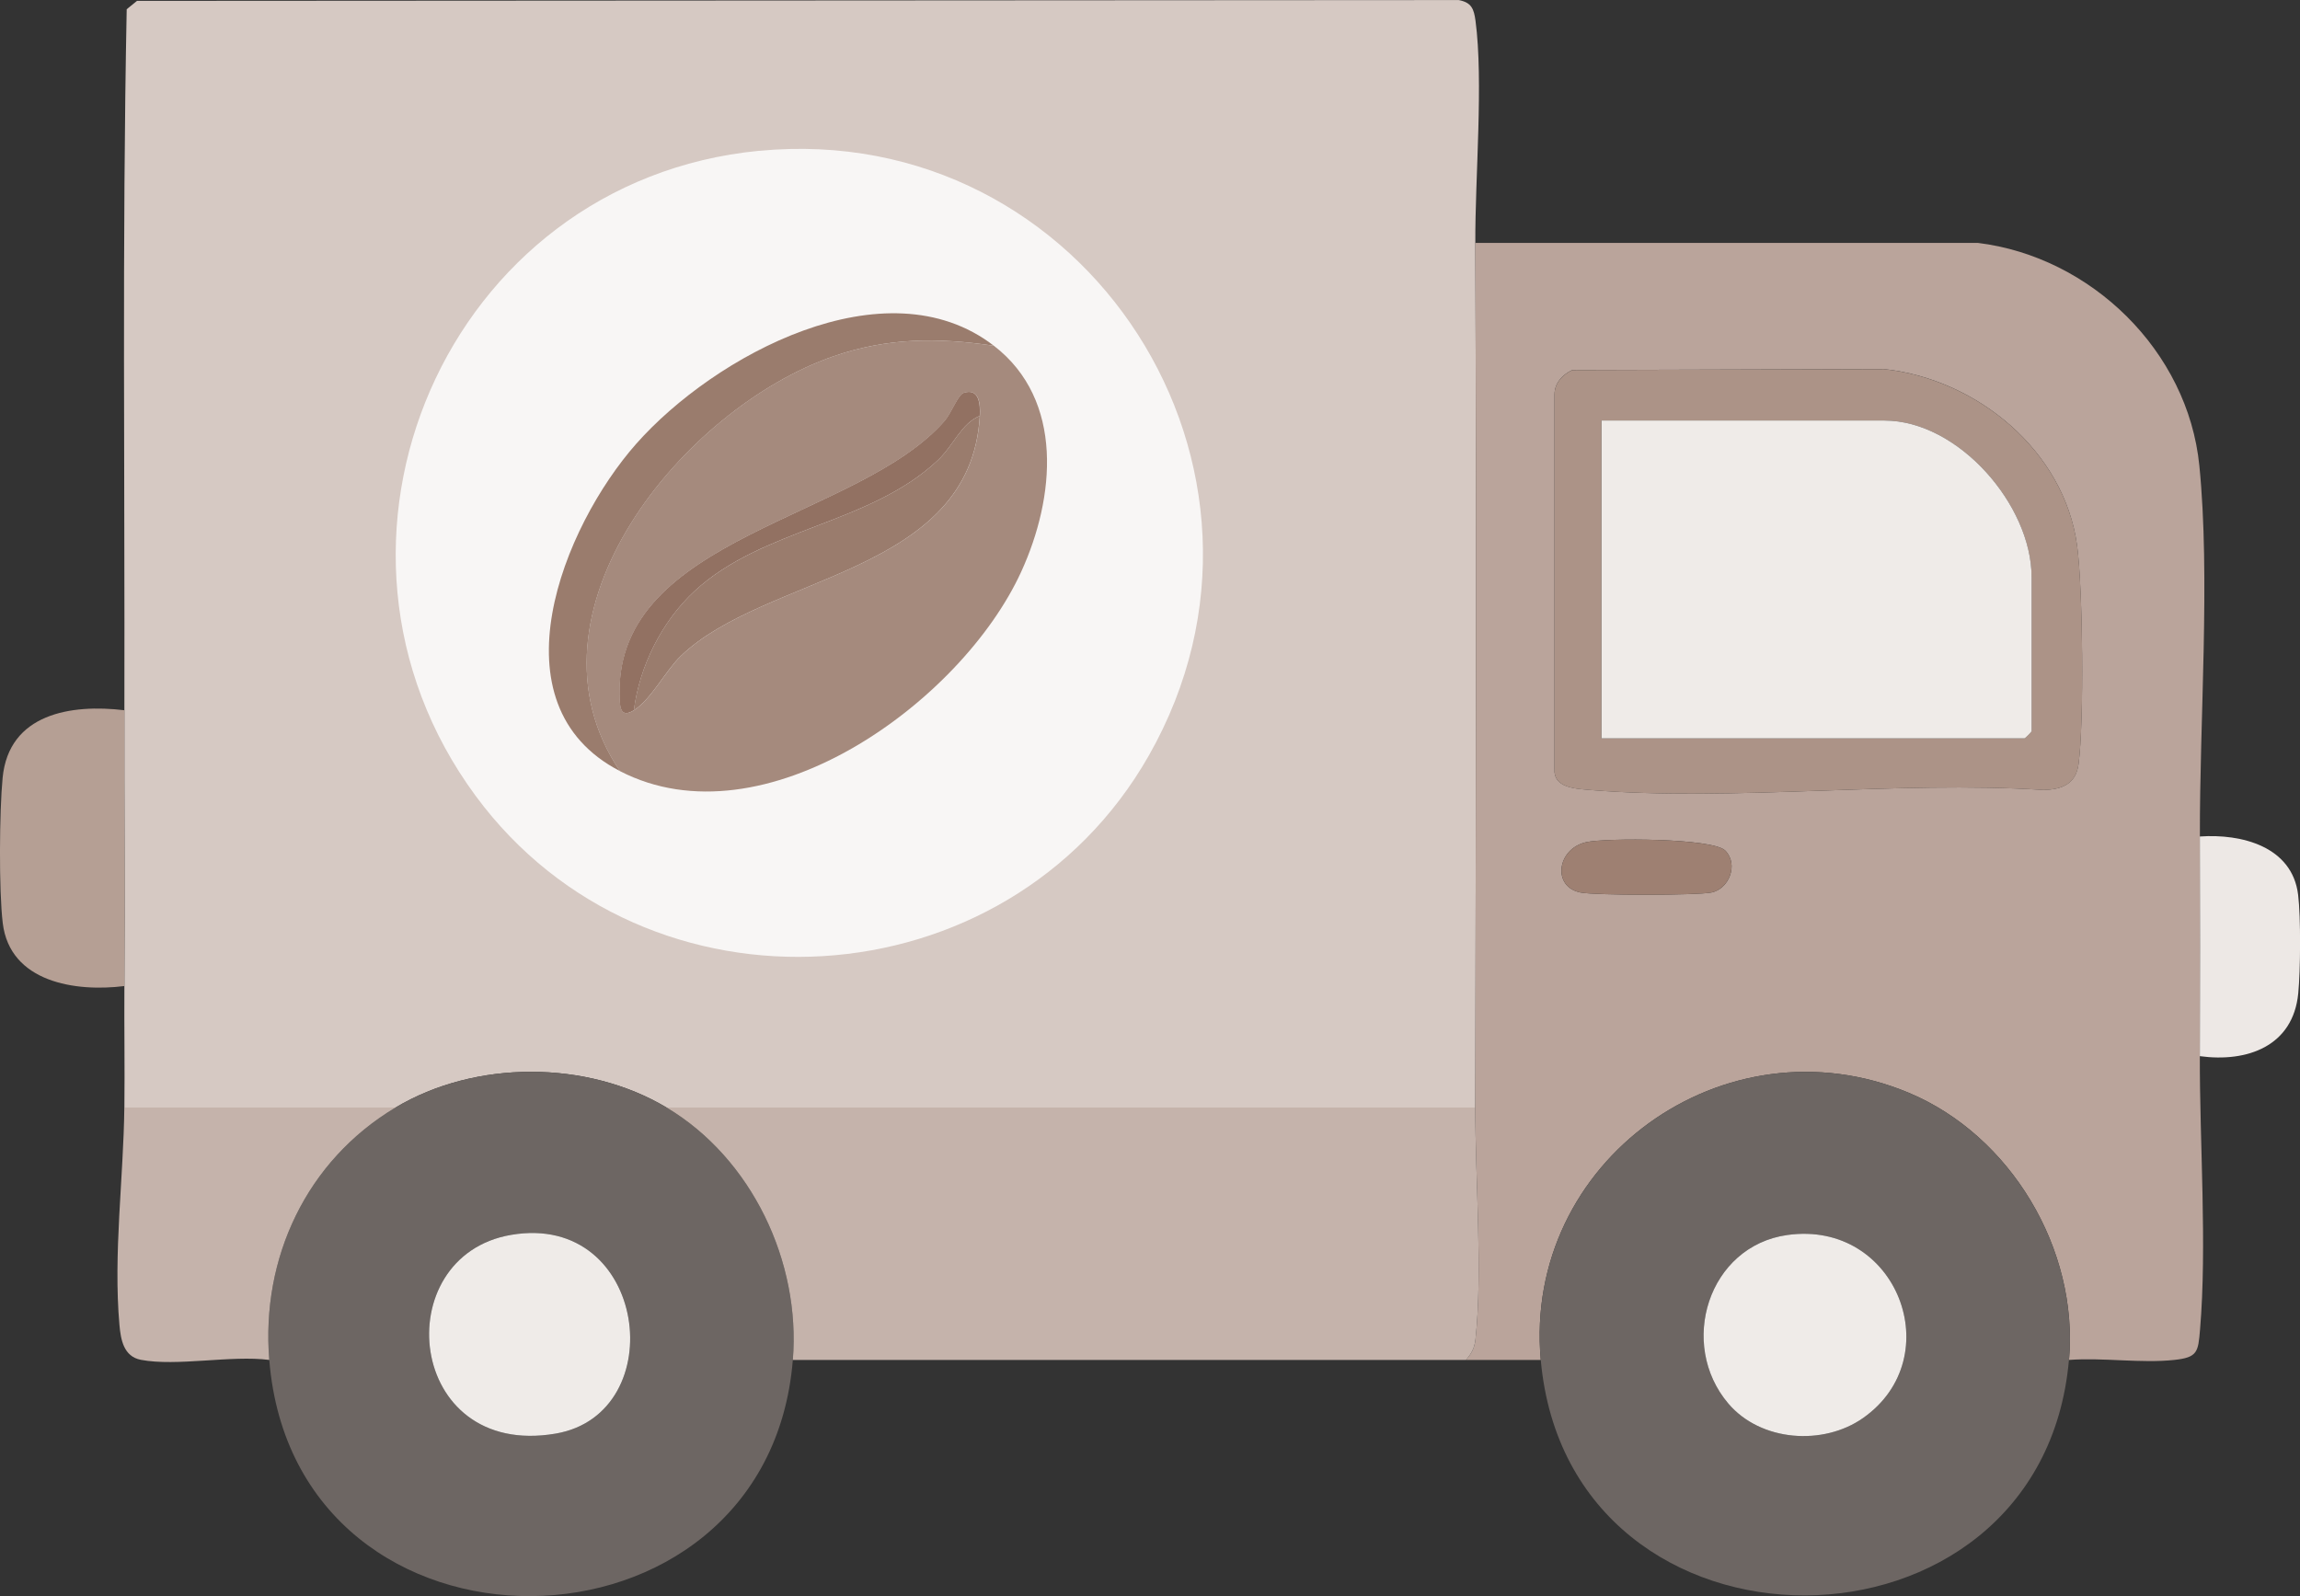 <svg viewBox="0 0 368.31 255.63" xmlns="http://www.w3.org/2000/svg" data-sanitized-data-name="Layer 1" data-name="Layer 1" id="Layer_1">
  <rect x="0" y="0" width="368.31" height="255.63" fill="#333333" stroke="none"/>
  <defs>
    <style>
      .cls-1 {
        fill: #d6c9c3;
      }

      .cls-2 {
        fill: #927162;
      }

      .cls-3 {
        fill: #f8f6f5;
      }

      .cls-4 {
        fill: #c5b3ab;
      }

      .cls-5 {
        fill: #9a7c6d;
      }

      .cls-6 {
        fill: #9e8072;
      }

      .cls-7 {
        fill: #ac9387;
      }

      .cls-8 {
        fill: #b59f94;
      }

      .cls-9 {
        fill: #efebe8;
      }

      .cls-10 {
        fill: #ede8e5;
      }

      .cls-11 {
        fill: #baa49b;
      }

      .cls-12 {
        fill: #6d6663;
      }

      .cls-13 {
        fill: #a58a7d;
      }
    </style>
  </defs>
  <circle r="78.63" cy="85.3" cx="128.01" class="cls-3"></circle>
  <path d="M236.25,38.9c.19,46.14.07,92.34,0,138.48H106.75c-12.78-7.63-30.63-7.64-43.42,0H19.92c.07-6.47-.04-12.99,0-19.46.09-14.71-.03-29.46,0-44.16.08-37.4-.37-74.96.37-112.28l1.65-1.34,211.66-.13c2.05.39,2.42,1.42,2.68,3.31,1.29,9.7-.08,25.16-.03,35.59ZM121.56,24.15c-50.02,4.82-75.22,62.87-45.38,103.33,27.36,37.09,85.08,33.46,107.79-6.48,26.02-45.76-9.98-101.89-62.41-96.84Z" class="cls-1"></path>
  <path d="M352.27,133.97c.04,11.71.04,23.47,0,35.18-.04,13.83,1.17,30.38.03,43.82-.3,3.57-.39,4.43-4.13,4.83-5.31.57-11.45-.41-16.85,0,1.56-17.71-9.33-35.98-25.69-42.8-29.43-12.28-61.75,10.96-58.9,42.8h-11.98c.9-1.03,1.38-1.92,1.53-3.33,1.17-10.74-.05-25.81-.03-37.09.07-46.14.19-92.34,0-138.48h80.46c18.15,2.22,33.64,17.3,35.48,35.65,1.79,17.86.03,40.93.09,59.42ZM251.75,59.27c-1.57.75-2.82,2.1-2.82,3.92v59.96c-.21,2.99,3.28,3.16,5.62,3.36,23.29,1.9,49.11-1.51,72.67,0,2.98-.06,5.19-.96,5.62-4.12.91-6.78.7-28.14-.23-35.02-2.06-15.2-16.05-26.65-30.88-28.26l-49.99.15ZM254,134.88c-4.69,1.05-5.5,7.17-.89,8.06,2.44.47,18.49.47,20.93,0,2.81-.54,4.42-4.48,2.24-6.71-1.97-2.02-19.11-2.06-22.28-1.35Z" class="cls-11"></path>
  <path d="M331.31,217.8c-4.41,50.05-80.06,50.52-84.58,0-2.85-31.84,29.47-55.08,58.9-42.8,16.36,6.83,27.25,25.09,25.69,42.8ZM286.22,197.79c-12.68,1.76-17.54,17.48-9.44,27.01,5.17,6.07,15.16,6.79,21.55,2.31,13.87-9.72,5.47-31.77-12.11-29.32Z" class="cls-12"></path>
  <path d="M106.75,177.38c13.65,8.15,21.48,24.72,20.21,40.42-4.03,49.89-79.7,50.98-83.84,0-1.33-16.33,5.96-31.9,20.21-40.42,12.78-7.64,30.64-7.63,43.42,0ZM81.85,197.77c-19.95,3.4-16.86,35.93,7.13,31.83,18.71-3.2,14.74-35.56-7.13-31.83Z" class="cls-12"></path>
  <path d="M236.25,177.38c-.02,11.28,1.21,26.35.03,37.09-.15,1.41-.63,2.3-1.53,3.33h-107.79c1.27-15.7-6.56-32.27-20.21-40.42h129.5Z" class="cls-4"></path>
  <path d="M63.33,177.38c-14.25,8.52-21.54,24.09-20.21,40.42-6.1-.79-14.83,1.08-20.57-.02-2.76-.53-3.21-3.25-3.42-5.56-1.01-11.33.66-23.72.78-34.84h43.42Z" class="cls-4"></path>
  <path d="M19.92,113.76c-.03,14.71.09,29.46,0,44.16-7.83.99-18.34-.6-19.48-10.09-.63-5.23-.54-17.91-.02-23.26.99-10.29,10.98-11.85,19.5-10.82Z" class="cls-8"></path>
  <path d="M352.27,169.15c.04-11.71.04-23.47,0-35.18,6.67-.47,14.8,1.59,15.74,9.34.44,3.64.38,12.06.02,15.77-.82,8.49-8.18,11.1-15.76,10.07Z" class="cls-10"></path>
  <path d="M251.75,59.27l49.99-.15c14.83,1.61,28.82,13.06,30.88,28.26.93,6.89,1.14,28.24.23,35.02-.42,3.15-2.63,4.05-5.62,4.12-23.57-1.52-49.38,1.89-72.67,0-2.35-.19-5.83-.37-5.63-3.36v-59.96c0-1.82,1.25-3.17,2.82-3.92ZM256.46,118.25h67.74c.08,0,1.12-1.04,1.12-1.12v-24.7c0-11.54-11.72-25.08-23.58-25.08h-45.29v50.9Z" class="cls-7"></path>
  <path d="M254,134.88c3.17-.71,20.31-.66,22.28,1.35,2.17,2.23.57,6.16-2.24,6.71-2.44.47-18.49.47-20.93,0-4.6-.89-3.8-7.01.89-8.06Z" class="cls-6"></path>
  <path d="M286.22,197.79c17.58-2.45,25.98,19.6,12.11,29.32-6.39,4.48-16.38,3.76-21.55-2.31-8.11-9.52-3.24-25.24,9.44-27.01Z" class="cls-9"></path>
  <path d="M81.85,197.77c21.86-3.73,25.84,28.63,7.13,31.83-23.99,4.1-27.08-28.43-7.13-31.83Z" class="cls-9"></path>
  <path d="M159.15,55.37c11.31,8.71,9.81,24.34,4.38,36.2-9.6,20.97-41.26,43.83-64.27,31.92-17.05-25.26,10.22-58.17,34.24-66.44,8.63-2.97,16.65-3.01,25.64-1.68ZM101.51,113.76c2.71-1.68,5.11-6.36,7.46-8.64,13.56-13.17,46.49-13.06,47.94-38.52.1-1.82-.05-4.47-2.56-3.69-.92.29-2.03,3.3-3.03,4.45-13.77,15.86-52.48,18.46-52.1,43.78.03,1.88.02,4.02,2.31,2.61Z" class="cls-13"></path>
  <path d="M159.15,55.37c-9-1.33-17.02-1.29-25.64,1.68-24.02,8.27-51.29,41.18-34.24,66.44-20.64-10.68-9.12-39.14,2.61-52.41,12.45-14.09,39.92-29.07,57.27-15.71Z" class="cls-5"></path>
  <path d="M256.46,118.25v-50.9h45.29c11.86,0,23.58,13.54,23.58,25.08v24.7c0,.08-1.04,1.12-1.12,1.12h-67.74Z" class="cls-9"></path>
  <path d="M156.9,66.6c-1.45,25.46-34.38,25.35-47.94,38.52-2.35,2.28-4.74,6.96-7.46,8.64.9-7.07,4.48-14.24,9.72-19.09,10.9-10.1,27.99-10.65,38.94-20.94,2.56-2.41,3.74-5.89,6.73-7.12Z" class="cls-5"></path>
  <path d="M156.9,66.6c-2.99,1.23-4.17,4.71-6.73,7.12-10.95,10.3-28.04,10.84-38.94,20.94-5.24,4.86-8.82,12.02-9.72,19.09-2.28,1.41-2.28-.73-2.31-2.61-.38-25.32,38.33-27.92,52.1-43.78,1-1.15,2.12-4.17,3.03-4.45,2.51-.79,2.66,1.87,2.56,3.69Z" class="cls-2"></path>
</svg>